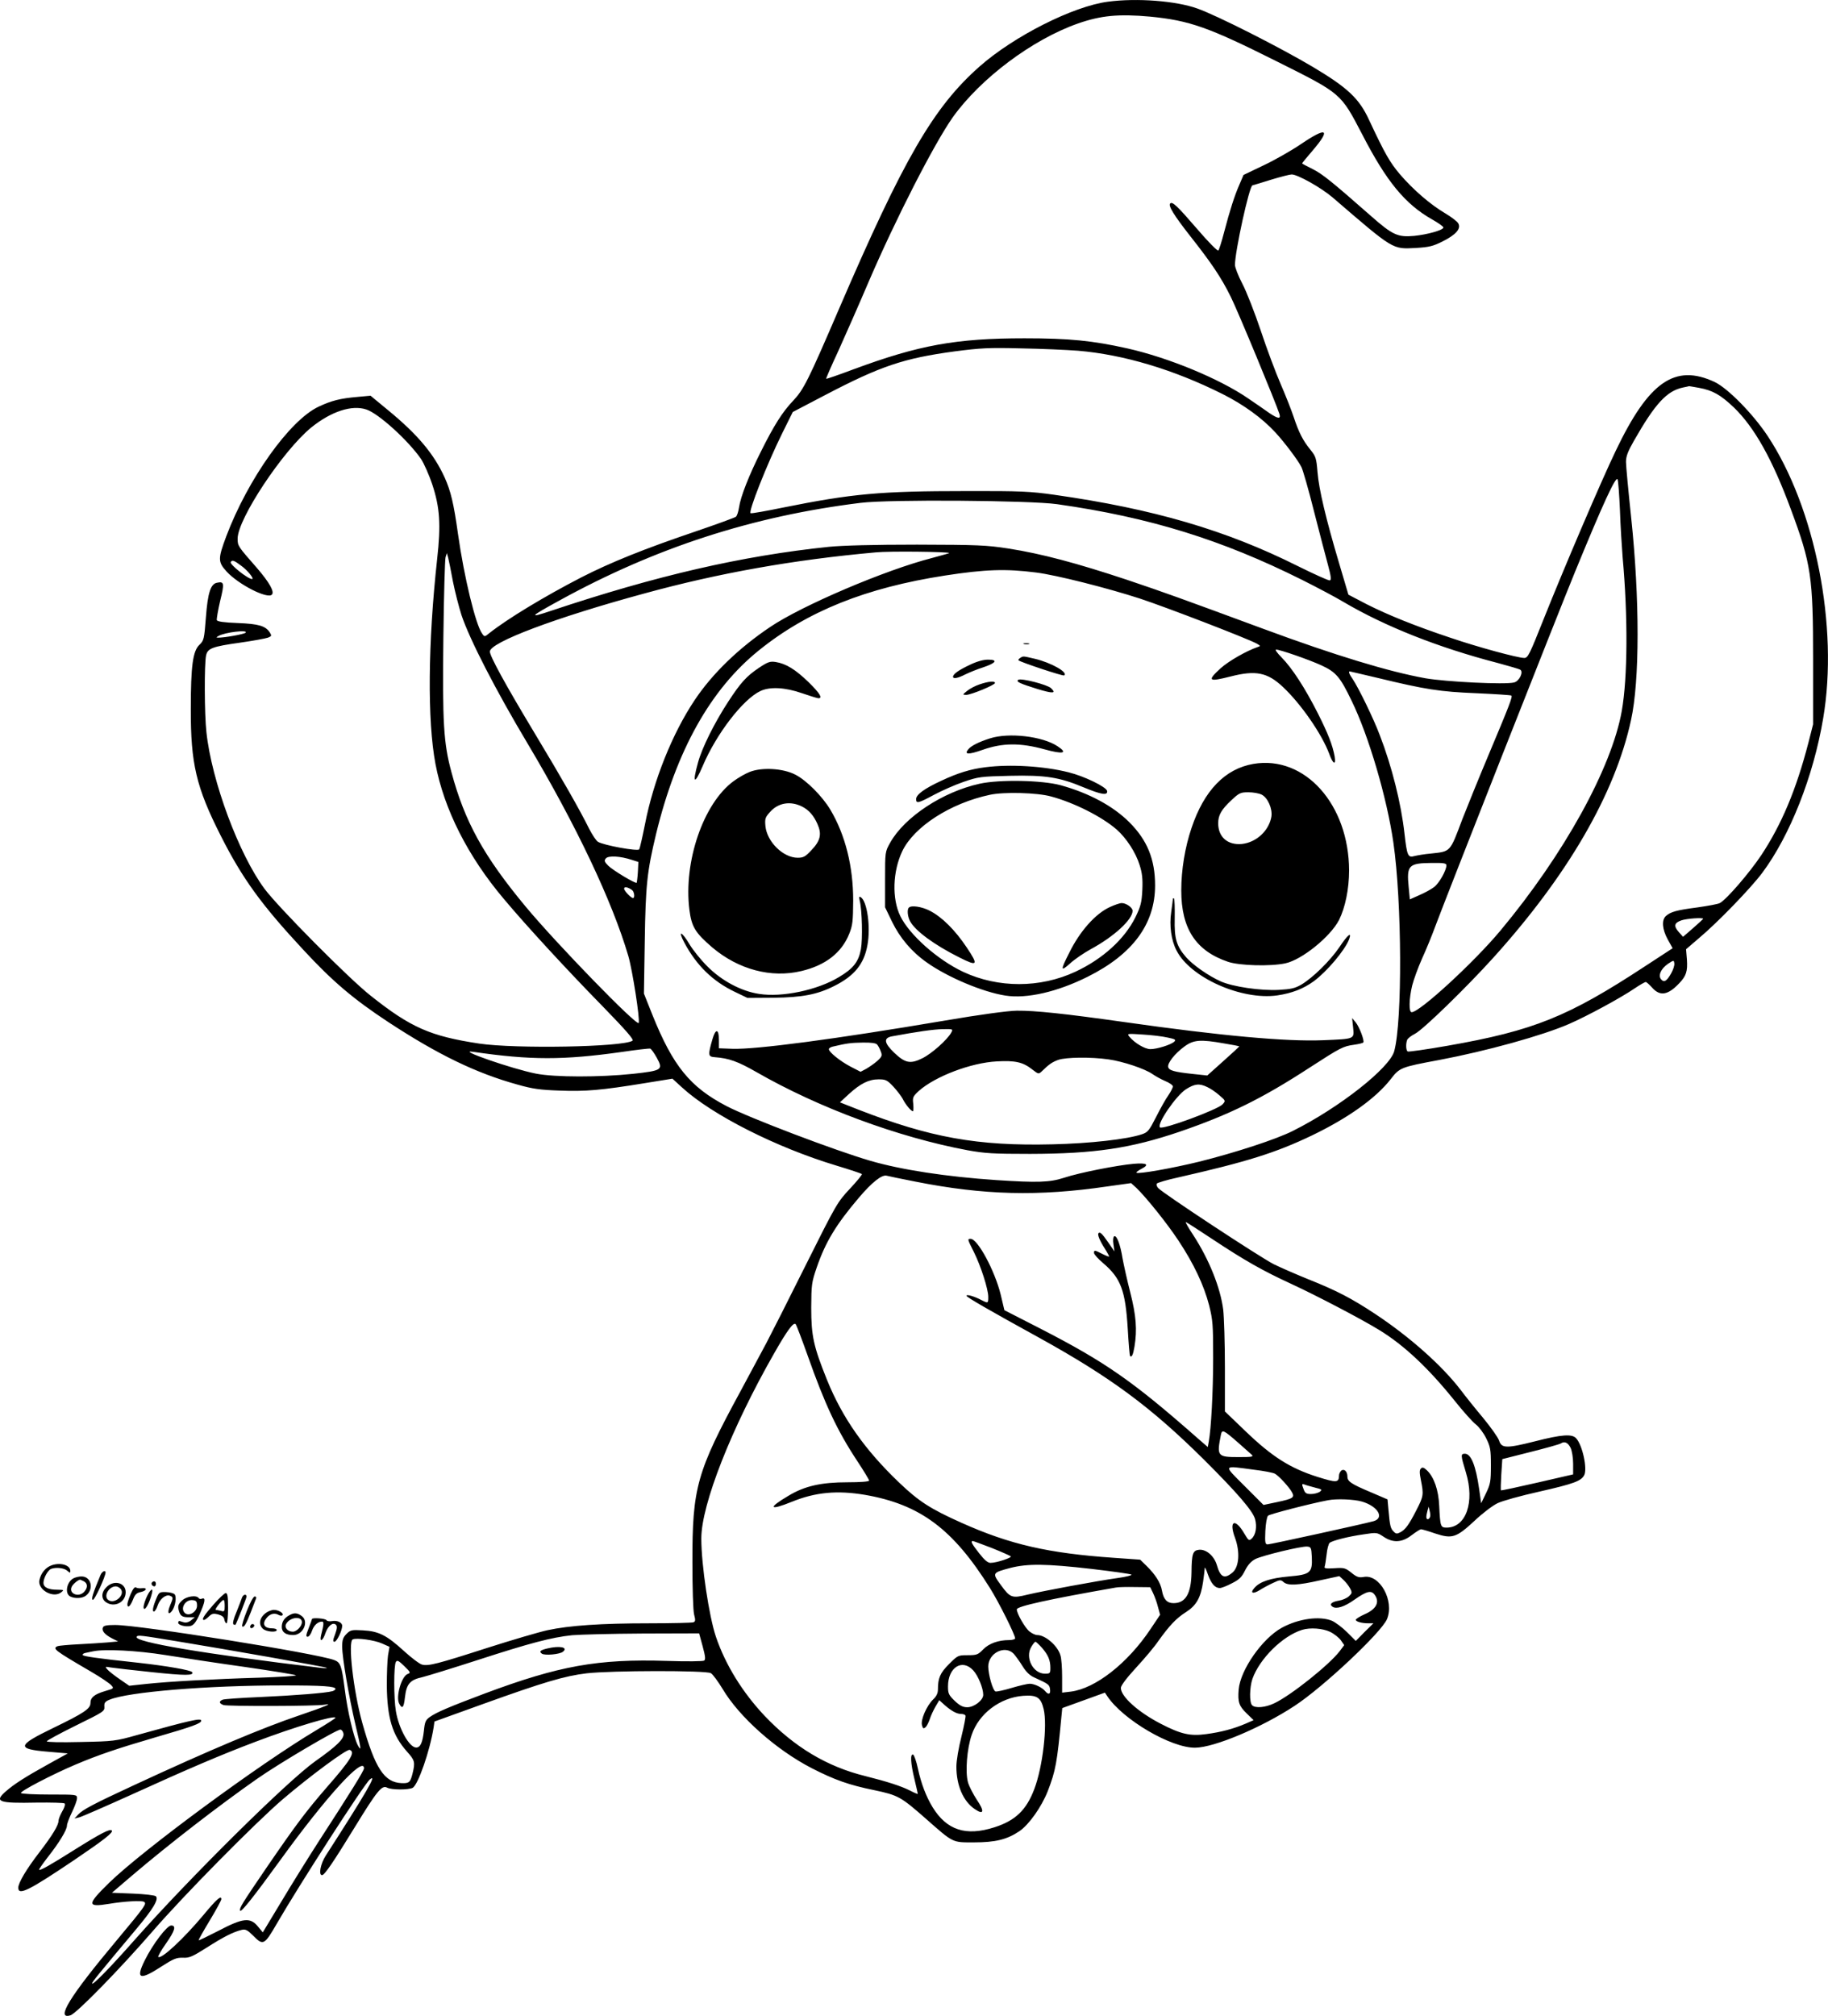 <?xml version="1.0" encoding="UTF-8"?>
<svg xmlns="http://www.w3.org/2000/svg" version="1.0" viewBox="0 0 1089.28 1200.739" preserveAspectRatio="xMidYMid meet">
  <g transform="translate(-1.098,1200.913) scale(0.1,-0.1)" fill="#000000" stroke="none">
    <path d="M6613 11999 c-207 -27 -560 -205 -765 -386 -274 -242 -451 -547 -835 -1438 -187 -435 -213 -486 -276 -553 -63 -66 -114 -146 -193 -305 -69 -137 -120 -266 -129 -329 -4 -26 -12 -52 -19 -57 -6 -5 -113 -44 -236 -86 -310 -105 -509 -185 -685 -275 -221 -114 -439 -246 -548 -332 -28 -23 -29 -23 -43 -3 -39 53 -108 339 -144 594 -25 180 -43 255 -79 335 -64 141 -161 257 -339 403 l-103 85 -77 -7 c-104 -9 -155 -22 -232 -58 -173 -81 -422 -431 -551 -773 -50 -134 -50 -152 3 -210 71 -77 242 -164 269 -137 17 17 -15 73 -89 159 -114 130 -115 131 -115 175 0 117 270 524 439 662 118 95 241 136 328 107 73 -24 249 -184 326 -295 16 -24 47 -92 67 -152 45 -136 52 -238 29 -443 -55 -501 -59 -964 -10 -1222 51 -269 193 -550 407 -803 132 -158 383 -430 591 -642 139 -143 186 -197 176 -203 -61 -38 -696 -49 -913 -17 -291 44 -408 95 -647 285 -129 101 -550 526 -632 636 -153 205 -316 643 -347 934 -12 108 -13 406 -2 457 9 42 37 53 202 76 78 11 153 25 167 30 22 9 23 11 10 32 -26 38 -65 50 -191 55 -83 3 -120 9 -124 17 -2 7 7 59 20 115 26 106 24 117 -19 108 -38 -7 -55 -61 -66 -205 -10 -131 -12 -139 -38 -164 -40 -37 -52 -126 -52 -382 -1 -326 32 -467 178 -755 129 -255 240 -409 493 -681 174 -188 298 -293 506 -430 296 -194 523 -304 769 -372 91 -26 136 -32 252 -36 154 -6 247 2 505 44 l167 27 58 -53 c178 -163 561 -357 920 -465 80 -24 148 -47 151 -50 3 -3 -29 -42 -71 -87 -75 -80 -81 -90 -265 -458 -103 -207 -208 -414 -233 -461 -25 -47 -94 -175 -153 -285 -263 -484 -289 -577 -288 -1025 0 -149 4 -283 10 -307 9 -34 8 -43 -4 -47 -8 -3 -126 -6 -261 -6 -290 0 -478 -13 -608 -41 -51 -11 -214 -59 -361 -106 -295 -95 -350 -109 -387 -99 -14 3 -63 40 -108 81 -104 95 -151 118 -245 123 -66 4 -74 2 -97 -21 -21 -21 -26 -36 -26 -76 0 -65 41 -303 79 -465 34 -143 37 -164 15 -124 -25 46 -63 207 -79 338 -18 138 -25 157 -62 171 -105 40 -1161 209 -1306 209 -51 0 -69 -4 -73 -15 -8 -20 11 -42 55 -65 l36 -18 -65 -6 c-36 -3 -113 -8 -173 -11 -59 -3 -114 -8 -122 -11 -34 -14 -21 -24 200 -153 55 -32 108 -68 118 -79 18 -20 18 -20 -37 -36 -63 -19 -86 -38 -86 -71 0 -34 -39 -60 -223 -149 -215 -104 -220 -125 -29 -141 l117 -10 -114 -63 c-141 -78 -206 -120 -254 -162 -73 -63 -46 -73 183 -68 87 1 162 -1 166 -5 5 -5 -1 -26 -14 -47 -12 -21 -22 -46 -22 -55 0 -28 -36 -87 -115 -190 -77 -100 -125 -181 -125 -210 0 -49 63 -17 335 166 180 122 233 164 222 175 -11 11 -64 -16 -222 -115 -149 -94 -205 -125 -211 -119 -2 2 21 35 51 74 68 86 115 163 115 189 0 11 14 47 30 80 16 33 30 70 30 83 0 22 -1 22 -164 22 -91 0 -167 4 -170 9 -7 10 189 112 324 169 137 58 249 96 478 163 225 65 272 83 272 99 0 17 -63 3 -380 -85 -131 -37 -141 -38 -338 -42 -121 -3 -202 -1 -202 4 0 5 78 47 173 94 165 81 172 85 170 112 -2 23 4 31 31 42 110 46 580 85 1036 85 233 0 310 -5 310 -21 0 -4 -8 -10 -17 -13 -37 -11 -226 -26 -428 -35 -115 -5 -218 -12 -227 -16 -24 -10 -22 -22 5 -32 24 -8 553 -7 602 2 56 11 4 -11 -152 -64 -216 -73 -535 -207 -983 -415 -242 -112 -306 -146 -333 -175 l-22 -24 28 7 c16 4 158 66 315 137 334 152 531 236 732 312 239 91 480 162 480 144 0 -3 -51 -36 -113 -73 -344 -205 -1033 -713 -1235 -909 -134 -131 -134 -148 -1 -126 90 15 193 21 208 12 18 -11 8 -25 -164 -231 -279 -333 -365 -473 -274 -445 36 11 294 275 489 500 185 214 611 645 775 786 163 139 383 302 400 295 35 -13 7 -59 -135 -221 -125 -144 -187 -227 -357 -475 -152 -223 -166 -245 -161 -262 5 -13 86 90 239 301 275 380 499 625 499 547 0 -14 -77 -138 -269 -434 -62 -96 -162 -257 -223 -359 l-111 -184 -29 35 c-46 56 -89 51 -234 -25 -64 -33 -118 -59 -119 -57 -2 2 28 55 66 118 38 63 69 120 69 127 0 25 -29 -1 -107 -95 -117 -140 -252 -266 -269 -249 -3 3 17 38 45 78 54 77 64 109 32 109 -25 0 -110 -112 -157 -207 -56 -112 -31 -122 98 -38 73 47 90 54 129 53 38 -2 56 6 143 61 100 64 158 93 208 105 22 5 34 -1 67 -34 60 -61 67 -58 141 70 134 232 521 832 555 860 47 39 -19 -75 -263 -454 -31 -48 -44 -116 -22 -116 15 0 66 75 196 287 133 217 161 251 192 234 26 -14 127 -14 152 -1 32 17 103 220 125 360 l5 35 283 102 c372 134 492 169 623 185 149 17 711 18 741 1 12 -7 43 -50 70 -94 99 -167 318 -362 531 -472 137 -70 221 -100 373 -131 142 -30 158 -39 306 -169 167 -147 157 -142 287 -142 128 0 198 17 272 67 57 39 131 144 168 237 48 124 56 170 82 446 l5 50 127 46 127 46 14 -21 c93 -140 381 -309 524 -307 114 1 396 120 592 249 170 111 518 438 551 517 45 109 -43 269 -139 251 -28 -5 -41 -1 -73 25 -36 29 -44 31 -102 27 -47 -3 -61 -1 -58 8 3 7 8 40 12 73 3 33 12 65 18 70 17 14 112 38 204 51 77 12 79 11 117 -14 56 -38 110 -36 168 9 25 19 50 35 56 35 6 0 44 -11 84 -25 101 -33 125 -26 234 75 46 44 108 91 137 105 28 14 140 45 248 69 207 47 250 63 269 98 20 38 -10 179 -48 220 -24 27 -85 23 -245 -18 -171 -43 -199 -42 -214 4 -6 19 -49 79 -95 135 -47 56 -107 131 -134 167 -111 145 -303 316 -510 453 -141 93 -229 139 -400 207 -69 28 -161 68 -204 89 -81 41 -666 426 -689 454 -8 9 -11 20 -8 26 4 5 59 22 124 36 414 94 583 147 799 250 216 104 381 221 471 336 53 69 61 72 287 114 282 53 618 146 776 215 110 48 309 156 391 212 31 21 61 38 66 38 4 0 22 -16 39 -35 46 -51 93 -44 160 27 42 44 51 71 46 143 l-5 60 78 67 c110 92 309 298 376 388 165 221 305 575 363 920 93 545 -47 1255 -332 1684 -88 132 -237 283 -315 320 -236 110 -392 2 -588 -408 -88 -182 -312 -707 -430 -1003 -84 -211 -94 -233 -116 -233 -38 0 -278 65 -439 120 -213 71 -373 136 -500 200 l-109 57 -53 179 c-82 275 -123 450 -131 550 -7 85 -10 94 -43 135 -44 54 -69 103 -99 194 -13 39 -47 126 -77 195 -30 69 -84 213 -119 319 -36 107 -85 233 -110 280 -24 46 -44 97 -44 112 0 81 85 468 104 474 6 1 57 17 112 34 56 17 111 31 122 31 36 0 176 -79 244 -137 366 -315 355 -308 495 -301 80 5 102 10 160 39 80 40 111 76 94 107 -6 12 -42 39 -79 61 -88 52 -190 140 -269 232 -60 71 -89 121 -184 324 -59 128 -128 192 -334 315 -197 117 -570 306 -688 348 -127 46 -361 64 -534 41z m252 -89 c234 -23 346 -62 755 -267 386 -193 379 -187 509 -436 144 -279 255 -414 416 -505 37 -21 67 -42 67 -48 0 -15 -94 -42 -175 -50 -97 -9 -129 6 -256 118 -232 204 -290 251 -348 280 -35 17 -63 32 -63 34 0 2 29 37 65 79 108 127 82 140 -73 35 -56 -38 -156 -95 -222 -126 l-119 -57 -24 -56 c-30 -68 -57 -153 -92 -286 -14 -55 -30 -104 -34 -108 -5 -5 -62 53 -127 129 -120 139 -147 164 -160 151 -13 -13 22 -70 120 -195 127 -161 184 -246 240 -359 41 -81 272 -639 291 -700 9 -31 -8 -29 -59 5 -22 16 -79 55 -126 87 -171 118 -477 244 -722 299 -207 46 -342 60 -613 60 -405 0 -628 -40 -1019 -185 -88 -33 -160 -58 -162 -56 -2 1 31 77 73 167 41 91 122 274 179 408 162 377 391 824 502 982 165 231 473 463 746 559 137 48 243 58 431 41z m-430 -1990 c271 -23 570 -112 863 -259 123 -62 234 -142 313 -228 52 -56 134 -164 155 -206 8 -15 42 -132 74 -260 33 -128 70 -272 84 -322 19 -70 21 -91 11 -93 -7 -2 -93 37 -192 86 -426 213 -858 340 -1450 424 -142 20 -196 23 -528 22 -508 0 -674 -15 -1092 -99 -97 -20 -182 -35 -189 -33 -17 4 99 297 189 478 l62 125 195 102 c329 172 466 218 769 259 154 20 203 23 396 18 121 -2 274 -9 340 -14z m3700 -221 c82 -15 129 -42 208 -117 123 -119 230 -310 340 -608 121 -325 132 -402 132 -894 l0 -385 -28 -110 c-73 -281 -160 -487 -281 -670 -71 -106 -208 -265 -247 -285 -10 -6 -71 -17 -134 -26 -123 -16 -159 -26 -187 -51 -27 -24 -22 -80 11 -140 l29 -52 -167 -109 c-456 -299 -661 -382 -1175 -472 -125 -22 -232 -37 -237 -34 -10 6 -12 45 -3 69 4 9 24 25 46 36 48 24 306 275 467 453 443 490 726 977 821 1416 52 235 52 722 1 1205 -17 160 -31 309 -31 333 0 33 11 62 47 125 127 223 197 298 293 318 19 4 35 7 36 8 0 0 27 -4 59 -10z m-471 -729 c3 -91 11 -217 16 -280 32 -353 30 -717 -5 -915 -60 -340 -345 -856 -724 -1310 -158 -189 -480 -485 -528 -485 -18 0 -16 80 3 159 9 36 36 109 59 161 24 52 60 140 80 195 57 154 738 1882 831 2107 166 405 245 577 254 551 4 -10 10 -92 14 -183z m-3354 36 c551 -78 982 -212 1460 -451 92 -46 203 -105 246 -131 248 -146 565 -272 920 -364 66 -18 126 -35 134 -40 21 -13 -6 -69 -37 -76 -52 -14 -407 4 -528 25 -217 39 -538 136 -970 296 -488 180 -578 213 -810 291 -295 98 -507 155 -706 186 -131 20 -179 22 -544 23 -260 0 -444 -5 -525 -13 -519 -54 -1026 -171 -1655 -381 -137 -46 -130 -37 49 61 573 315 1152 503 1796 582 168 21 1007 15 1170 -8z m-642 -291 c1 -1 -46 -14 -105 -30 -277 -71 -774 -283 -962 -410 -188 -126 -345 -278 -450 -435 -134 -200 -246 -480 -297 -742 -15 -75 -30 -141 -34 -148 -8 -13 -212 24 -246 45 -11 7 -34 42 -52 77 -55 111 -160 296 -327 573 -174 289 -265 456 -265 483 0 55 393 203 920 346 445 122 890 201 1380 245 78 8 428 4 438 -4z m-2958 -170 c12 -60 35 -150 51 -200 49 -146 205 -449 394 -765 288 -483 505 -941 600 -1265 25 -86 70 -376 62 -399 -9 -23 -490 472 -673 692 -251 302 -364 507 -443 802 -47 174 -54 293 -48 805 3 248 9 461 13 475 l8 25 8 -30 c4 -16 17 -79 28 -140z m-1264 96 c39 -27 82 -81 67 -81 -25 0 -135 88 -127 101 8 14 19 11 60 -20z m4739 -42 c120 -15 424 -92 618 -155 158 -52 633 -235 696 -268 24 -14 25 -15 6 -21 -67 -23 -172 -83 -220 -126 -83 -76 -74 -83 60 -49 149 38 219 24 311 -63 107 -100 233 -282 276 -399 22 -61 41 -70 32 -15 -12 67 -39 136 -100 257 -78 154 -154 270 -216 333 -26 26 -41 47 -33 47 23 0 196 -60 270 -94 87 -40 112 -69 181 -213 101 -207 210 -578 248 -843 51 -354 54 -1062 5 -1242 -27 -100 -326 -336 -604 -475 -99 -50 -341 -129 -557 -183 -159 -39 -366 -76 -375 -66 -3 2 9 12 26 21 54 27 39 39 -43 32 -100 -9 -324 -53 -414 -83 -86 -28 -159 -30 -404 -14 -297 20 -566 61 -751 115 -207 60 -723 256 -857 326 -217 113 -319 239 -441 542 l-51 128 5 312 c5 336 14 415 67 637 121 499 325 864 614 1096 289 233 637 372 1108 445 241 37 362 41 543 18z m-4711 -359 c-8 -8 -126 -30 -164 -29 -12 0 -11 2 3 10 37 22 181 39 161 19z m6747 -269 c285 -69 369 -82 587 -91 112 -5 206 -11 209 -14 8 -7 -10 -54 -137 -356 -59 -140 -128 -311 -155 -380 -75 -199 -68 -192 -188 -205 -37 -3 -82 -11 -98 -15 -38 -11 -44 1 -59 135 -20 179 -75 399 -147 585 -37 99 -127 283 -162 335 -20 28 -26 45 -17 45 2 0 77 -18 167 -39z m-4444 -1084 l38 -12 -3 -60 c-2 -33 -6 -62 -7 -64 -7 -7 -140 73 -169 101 -24 24 -26 31 -15 44 15 18 87 14 156 -9z m4853 -32 c0 -30 -43 -107 -74 -130 -17 -13 -57 -35 -88 -48 l-56 -25 -7 74 c-13 129 0 142 138 143 71 1 87 -2 87 -14z m-4852 -148 c13 -10 17 -47 5 -47 -12 0 -53 43 -53 56 0 14 24 9 48 -9z m6382 -171 c0 -1 -27 -26 -60 -55 l-60 -52 -25 28 c-32 36 -28 55 15 70 32 11 130 18 130 9z m-191 -325 c-26 -46 -42 -56 -60 -35 -19 23 0 64 41 92 35 23 35 23 38 3 2 -12 -7 -39 -19 -60z m-6044 -503 c39 -71 31 -76 -141 -95 -199 -21 -466 -21 -579 1 -142 28 -482 146 -375 130 343 -50 537 -50 885 -1 88 13 165 22 171 20 6 -3 24 -27 39 -55z m1540 -737 c408 -81 734 -89 1143 -29 l143 20 31 -28 c59 -57 183 -211 251 -314 91 -137 152 -266 183 -386 22 -88 24 -116 24 -313 0 -202 -12 -422 -26 -498 l-6 -33 -60 52 c-386 340 -550 454 -935 652 l-217 111 -22 93 c-35 142 -137 332 -179 332 -20 0 -20 -1 19 -78 41 -82 86 -221 86 -268 0 -39 -1 -39 -42 -18 -42 22 -88 35 -88 25 0 -8 133 -85 435 -251 425 -235 665 -413 978 -723 200 -199 294 -308 307 -357 12 -45 4 -93 -20 -115 -16 -15 -19 -13 -44 29 -55 95 -94 78 -56 -24 31 -84 25 -173 -14 -207 -48 -41 -73 -30 -94 44 -16 54 -63 95 -106 91 -37 -4 -44 -22 -45 -136 -2 -125 -35 -182 -107 -182 -39 0 -60 23 -69 75 -8 46 -39 95 -92 147 l-38 37 -155 11 c-393 27 -622 80 -908 208 -186 83 -256 128 -374 241 -204 195 -337 384 -429 611 -80 199 -94 261 -94 430 1 137 2 150 33 240 52 151 115 255 250 414 79 93 138 140 167 132 11 -3 88 -19 170 -35z m1774 -345 c189 -125 294 -185 470 -266 147 -68 413 -207 519 -272 148 -90 294 -227 450 -421 51 -64 109 -129 128 -143 18 -14 46 -51 61 -82 25 -51 28 -67 28 -162 0 -95 -3 -111 -29 -165 l-29 -60 -12 85 c-20 139 -48 210 -85 210 -26 0 -25 -9 6 -111 54 -177 1 -329 -115 -329 -36 0 -38 6 -44 130 -4 94 -31 171 -73 211 -19 18 -27 20 -36 11 -9 -9 -9 -25 0 -70 17 -85 16 -95 -28 -180 -44 -86 -65 -115 -97 -131 -17 -9 -25 -8 -37 5 -19 18 -23 35 -31 126 l-6 66 -98 42 c-119 50 -141 65 -141 94 0 30 -19 49 -37 35 -7 -7 -13 -19 -13 -28 -1 -44 -13 -45 -131 -8 -160 51 -268 119 -426 271 l-123 118 0 262 c0 144 -5 299 -10 344 -17 132 -84 299 -179 445 -28 42 -48 77 -44 77 3 0 76 -47 162 -104z m-2415 -692 c102 -289 176 -447 295 -627 39 -59 71 -112 71 -117 0 -6 -52 -10 -128 -10 -157 0 -256 -22 -352 -80 -126 -74 -116 -91 20 -36 140 57 270 69 436 41 327 -57 523 -202 744 -555 52 -83 150 -278 150 -300 0 -5 -16 -10 -36 -10 -64 0 -120 -20 -155 -56 -30 -31 -38 -34 -92 -34 -57 0 -59 -1 -111 -53 -53 -53 -66 -83 -66 -151 0 -23 -9 -41 -29 -60 -38 -37 -75 -121 -66 -153 5 -20 9 -22 20 -13 8 6 19 28 26 48 6 20 22 54 34 75 l23 39 33 -30 c42 -36 72 -52 98 -52 11 0 22 -4 25 -9 3 -4 -8 -61 -24 -126 -17 -67 -30 -143 -30 -179 0 -112 41 -207 110 -253 54 -37 59 -13 11 57 -22 34 -46 81 -52 103 -17 62 -6 200 22 282 42 126 168 222 306 233 83 6 106 -9 123 -79 23 -97 -5 -343 -56 -477 -47 -124 -112 -187 -237 -227 -171 -55 -285 -17 -369 120 -39 64 -68 141 -87 228 -9 44 -23 83 -29 85 -18 6 -15 -51 8 -146 11 -46 20 -85 20 -88 0 -2 -21 6 -47 20 -54 27 -135 53 -266 86 -228 56 -423 173 -600 359 -131 139 -233 303 -290 471 -41 121 -87 428 -87 585 0 202 179 657 434 1103 78 137 115 187 128 174 5 -5 37 -90 72 -188z m2566 -519 c36 -32 72 -64 80 -71 12 -12 1 -14 -77 -14 -128 0 -132 5 -107 132 7 35 16 30 104 -47z m1980 -30 c8 -17 15 -58 15 -94 l0 -64 -213 -49 c-118 -27 -215 -48 -217 -46 -2 2 -1 45 2 95 l6 91 166 42 c92 23 174 46 182 51 23 15 43 6 59 -26z m-1888 -130 c59 -7 116 -18 126 -24 23 -12 86 -81 102 -111 17 -31 5 -38 -89 -58 l-81 -17 -113 113 c-129 129 -132 122 55 97z m366 -107 c41 -10 43 -12 27 -25 -11 -7 -34 -13 -52 -13 -27 0 -35 5 -43 26 -13 34 -13 37 6 30 9 -4 37 -11 62 -18z m279 -83 c95 -28 136 -98 68 -117 -62 -17 -614 -138 -630 -138 -15 0 -17 10 -14 80 2 43 9 84 16 91 9 9 247 71 357 92 50 10 156 6 203 -8z m405 -92 c-2 -7 -8 -13 -13 -13 -11 0 -11 16 -2 50 l7 25 6 -25 c4 -14 5 -31 2 -37z m-2612 -184 c58 -23 109 -46 114 -50 9 -8 -85 -39 -121 -39 -16 0 -36 17 -68 58 -44 56 -52 72 -37 72 4 0 54 -19 112 -41z m1908 -55 c4 -93 -9 -104 -137 -115 -109 -10 -172 -30 -205 -68 -28 -31 -10 -39 32 -13 20 13 56 32 80 43 40 19 45 19 61 5 25 -23 86 -20 218 10 l115 25 25 -23 c14 -13 31 -35 39 -50 13 -25 12 -29 -7 -47 -12 -11 -39 -23 -60 -26 -43 -7 -59 -22 -38 -36 23 -16 71 -1 130 41 77 54 103 59 124 26 28 -42 5 -83 -62 -112 -29 -13 -53 -28 -53 -33 0 -11 35 -21 75 -21 l30 0 -53 -52 -52 -53 -52 52 c-29 29 -70 59 -90 68 -74 30 -198 13 -298 -41 -117 -64 -248 -251 -258 -369 -6 -75 2 -98 49 -143 l40 -39 -48 -21 c-73 -31 -145 -50 -234 -62 -96 -13 -150 -1 -272 62 -135 70 -237 162 -237 213 0 14 35 60 91 121 50 54 110 125 132 158 66 92 107 136 164 172 63 40 89 86 103 181 5 37 10 75 10 83 0 8 9 -10 19 -40 20 -55 42 -80 71 -80 9 0 41 12 71 28 44 22 59 36 79 77 18 35 37 55 62 68 43 21 273 77 308 74 23 -2 25 -6 28 -63z m-1313 -70 c127 -15 234 -30 238 -34 5 -4 -31 -13 -80 -20 -129 -18 -445 -77 -538 -99 -94 -23 -104 -20 -160 57 -53 72 -52 73 57 102 102 26 213 25 483 -6z m367 -144 c9 -19 23 -56 29 -82 l13 -47 -57 -85 c-136 -204 -329 -355 -476 -373 l-51 -6 0 94 c0 52 -4 110 -10 128 -16 57 -90 121 -138 121 -11 0 -31 9 -46 21 -27 21 -76 107 -76 132 0 18 189 60 590 130 14 3 66 4 115 3 l90 -1 17 -35z m1055 -231 c23 -11 52 -34 64 -50 l20 -29 -27 -36 c-63 -82 -290 -263 -389 -310 -54 -26 -114 -31 -133 -12 -17 17 -15 107 2 157 43 121 180 256 296 292 49 15 123 9 167 -12z m-3739 -86 c16 -59 18 -79 9 -85 -7 -5 -106 -6 -222 -2 -412 13 -643 -29 -1085 -194 -210 -79 -289 -112 -329 -141 -24 -17 -29 -30 -34 -81 -8 -71 -21 -100 -46 -100 -41 0 -104 113 -121 217 -13 75 -13 273 0 293 8 12 16 8 50 -25 38 -37 39 -40 20 -47 -37 -14 -72 -137 -50 -177 18 -34 27 -24 34 38 9 80 30 104 103 120 32 8 182 54 333 103 309 100 436 134 560 147 47 4 236 9 421 10 l336 1 21 -77z m-3133 30 c307 -50 888 -153 893 -158 3 -3 -14 -3 -39 0 -692 83 -1113 154 -1094 185 7 11 22 9 240 -27z m1222 -13 l45 -20 -9 -52 c-4 -29 -7 -109 -7 -178 2 -195 33 -296 120 -394 47 -52 50 -63 33 -132 -13 -51 -20 -58 -65 -56 -103 4 -158 88 -234 358 -53 190 -87 485 -57 498 23 11 129 -4 174 -24z m3933 -26 c37 -43 50 -73 50 -120 0 -32 -2 -34 -33 -34 -70 0 -119 96 -81 159 10 17 21 31 25 31 4 0 21 -16 39 -36z m-5224 -43 c99 -16 316 -49 481 -72 166 -24 300 -46 298 -49 -3 -4 -102 -10 -222 -14 -273 -8 -538 -23 -670 -37 l-102 -11 -58 40 c-32 22 -65 48 -73 58 -14 16 -13 17 20 11 19 -3 130 -16 246 -28 199 -21 253 -21 240 0 -8 12 -150 37 -321 56 -259 28 -325 38 -331 46 -2 5 5 11 18 13 13 3 32 7 43 9 69 15 262 5 431 -22z m5056 7 c11 -13 35 -45 52 -73 21 -34 43 -56 71 -68 83 -38 90 -42 93 -70 4 -30 -9 -35 -29 -11 -18 22 -64 44 -92 44 -13 0 -61 -11 -108 -25 -46 -14 -89 -23 -96 -21 -16 6 -43 100 -43 149 0 80 100 130 152 75z m-242 -98 c29 -31 60 -106 60 -146 0 -32 -54 -74 -95 -74 -26 0 -44 9 -75 38 -36 35 -40 44 -40 86 0 113 84 167 150 96z m-3752 -378 c4 -30 -41 -74 -169 -164 -167 -119 -746 -692 -1075 -1063 -141 -160 -254 -276 -254 -260 0 9 32 48 264 325 99 118 134 176 116 194 -6 6 -64 13 -137 16 l-125 5 117 100 c223 190 524 422 747 578 131 92 479 297 498 294 8 -1 16 -13 18 -25z M6113 8173 c9 -2 23 -2 30 0 6 3 -1 5 -18 5 -16 0 -22 -2 -12 -5z M6090 8090 c-8 -5 -12 -11 -10 -14 12 -11 264 -95 272 -90 27 17 -77 76 -174 99 -74 17 -69 17 -88 5z M5790 8049 c-66 -31 -100 -55 -100 -71 0 -14 29 -9 73 14 23 11 71 31 106 42 78 26 91 46 29 46 -27 0 -67 -11 -108 -31z M4533 8031 c-74 -50 -108 -87 -183 -202 -81 -124 -156 -274 -180 -363 -35 -126 -21 -135 29 -18 81 190 239 396 343 445 57 27 148 22 248 -13 47 -16 91 -30 98 -30 27 0 8 30 -60 97 -78 75 -133 109 -195 119 -33 5 -46 1 -100 -35z M6079 7960 c-16 -11 8 -22 114 -55 93 -28 114 -27 81 5 -22 21 -177 61 -195 50z M5849 7933 c-25 -8 -59 -26 -75 -39 -28 -23 -29 -23 -6 -24 29 0 172 59 172 71 0 13 -38 10 -91 -8z M5910 7611 c-66 -21 -112 -44 -129 -65 -27 -32 1 -33 86 -3 119 42 225 42 367 3 112 -31 143 -24 79 18 -90 60 -291 83 -403 47z M7480 7459 c-169 -29 -294 -158 -369 -382 -39 -115 -61 -249 -61 -372 0 -228 87 -360 279 -425 69 -23 252 -28 341 -9 99 21 269 159 320 258 37 74 60 185 60 295 -1 394 -264 687 -570 635z m49 -183 c37 -19 65 -84 58 -131 -14 -84 -90 -154 -176 -163 -84 -8 -141 41 -141 123 0 49 19 82 79 138 46 43 54 47 101 47 28 0 63 -6 79 -14z M5882 7439 c-88 -11 -163 -34 -261 -80 -102 -47 -151 -83 -151 -110 0 -28 14 -24 107 26 47 25 126 60 176 77 87 30 102 32 274 36 214 5 296 -8 442 -69 104 -43 144 -50 139 -21 -5 24 -136 88 -230 111 -147 37 -348 49 -496 30z M4478 7411 c-26 -10 -69 -35 -96 -55 -180 -132 -299 -480 -263 -766 13 -102 35 -137 136 -224 156 -132 351 -184 531 -141 144 34 240 109 285 221 21 52 23 76 24 199 0 204 -47 391 -136 541 -47 79 -143 176 -209 209 -73 38 -200 45 -272 16z m314 -207 c39 -20 68 -53 90 -103 27 -60 18 -100 -36 -156 -36 -39 -48 -45 -82 -45 -86 0 -183 95 -192 189 -4 43 -1 52 27 83 49 56 123 68 193 32z M5849 7341 c-220 -48 -449 -199 -534 -352 -30 -54 -30 -54 -30 -219 l0 -165 41 -85 c47 -97 117 -180 208 -244 124 -88 333 -176 468 -197 128 -20 310 22 490 112 269 134 402 315 402 544 0 156 -47 270 -153 376 -97 97 -240 174 -410 221 -111 30 -363 35 -482 9z m425 -76 c138 -37 304 -121 391 -197 58 -51 114 -137 137 -212 15 -47 19 -81 16 -148 -4 -75 -9 -96 -41 -162 -65 -131 -195 -249 -358 -325 -210 -98 -460 -98 -668 -1 -153 72 -320 220 -375 332 -51 104 -46 267 12 388 70 145 286 285 522 335 82 18 282 13 364 -10z M6624 6606 c-85 -39 -178 -143 -241 -271 -54 -106 -53 -116 4 -65 27 25 83 63 123 85 139 75 250 177 250 229 0 19 -38 46 -65 46 -11 0 -43 -11 -71 -24z M5427 6603 c-12 -11 -8 -53 7 -81 30 -57 144 -141 294 -216 109 -55 115 -47 44 59 -70 105 -148 182 -220 219 -48 25 -111 34 -125 19z M5134 6644 c14 -55 18 -229 7 -289 -14 -75 -45 -115 -131 -166 -127 -77 -338 -122 -476 -100 -107 16 -224 79 -309 165 -39 39 -86 98 -105 130 -47 79 -72 87 -31 10 72 -135 169 -230 301 -293 l75 -36 155 1 c171 2 261 19 362 70 120 60 178 131 198 244 20 107 -2 262 -40 285 -10 6 -11 1 -6 -21z M7000 6654 c0 -5 -5 -40 -10 -78 -12 -80 0 -168 32 -229 82 -161 387 -297 600 -267 87 13 155 39 217 84 79 58 186 185 211 250 18 49 -9 27 -58 -47 -55 -81 -158 -182 -227 -223 -38 -22 -62 -27 -133 -31 -110 -6 -277 19 -348 51 -73 33 -164 97 -204 142 -59 68 -72 111 -69 234 1 61 -1 113 -4 117 -4 3 -7 2 -7 -3z M5635 5929 c-650 -110 -1122 -172 -1260 -167 l-80 3 0 49 c0 68 -20 71 -39 4 -27 -94 -26 -103 14 -106 85 -6 139 -26 249 -89 369 -212 844 -388 1256 -465 105 -19 152 -22 375 -22 384 1 598 33 890 132 297 102 491 197 775 382 184 119 199 127 264 136 28 4 54 10 56 14 7 12 -24 93 -46 120 l-21 25 6 -56 c7 -70 12 -68 -179 -76 -219 -9 -606 26 -1183 108 -360 51 -534 69 -642 68 -54 -1 -213 -22 -435 -60z m44 -71 c-23 -42 -117 -126 -173 -153 -71 -35 -102 -28 -167 34 -60 58 -64 87 -14 97 152 28 249 42 303 43 62 1 63 1 51 -21z m1290 -29 c44 -9 51 -13 40 -24 -20 -19 -104 -45 -143 -45 -33 0 -95 37 -126 75 -14 18 -11 18 80 12 52 -3 119 -11 149 -18z m336 -35 c49 -8 90 -16 91 -17 1 -1 -42 -41 -95 -88 l-96 -86 -85 9 c-113 12 -144 21 -148 42 -5 23 40 80 96 121 55 41 96 44 237 19z m-2067 -7 c6 -7 16 -25 21 -40 10 -25 8 -31 -20 -57 -17 -15 -47 -36 -66 -47 l-34 -18 -62 32 c-62 33 -127 86 -127 103 0 5 10 12 23 15 84 20 110 23 178 24 51 1 80 -3 87 -12z m1378 -88 c86 -12 218 -56 263 -88 16 -11 49 -30 75 -41 25 -10 46 -25 46 -32 0 -7 -12 -31 -27 -53 -16 -22 -48 -80 -73 -129 -41 -81 -49 -91 -84 -103 -88 -30 -311 -55 -533 -60 -447 -11 -729 40 -1158 207 l-109 43 53 49 c69 63 119 88 177 88 43 0 51 -4 89 -44 22 -24 47 -57 55 -72 16 -33 50 -74 61 -74 3 0 4 19 2 43 -5 40 -2 45 33 78 98 87 311 168 465 176 110 6 155 -4 211 -48 36 -28 38 -29 56 -12 44 43 63 56 99 69 46 16 194 18 299 3z m589 -165 c18 -8 51 -30 72 -49 38 -32 38 -33 19 -54 -28 -31 -358 -153 -373 -137 -20 20 96 189 155 227 52 33 80 36 127 13z M6557 4664 c-8 -8 7 -45 38 -93 14 -22 25 -43 25 -46 0 -3 -18 4 -40 15 -47 24 -50 24 -50 6 0 -8 25 -36 56 -62 104 -89 131 -162 145 -388 5 -88 11 -161 14 -164 10 -10 18 8 26 55 17 101 10 187 -25 324 -19 74 -39 165 -46 203 -13 82 -35 140 -50 131 -6 -4 -8 -24 -4 -48 l6 -42 -36 52 c-38 55 -50 66 -59 57z M3272 2190 c-42 -10 -50 -18 -32 -31 18 -12 107 -4 126 12 32 26 -19 37 -94 19z M320 2686 c-36 -12 -65 -46 -74 -88 -13 -57 81 -111 129 -74 19 15 18 15 -23 16 -53 0 -82 14 -82 41 0 28 26 75 45 83 30 11 78 6 97 -11 16 -14 18 -14 18 -1 0 34 -57 52 -110 34z M610 2628 c-46 -111 -58 -148 -45 -148 11 0 75 139 75 163 0 16 -21 6 -30 -15z M453 2610 c-43 -18 -59 -91 -24 -110 27 -14 72 -12 93 4 51 38 33 117 -27 115 -11 0 -30 -4 -42 -9z m58 -20 c23 -13 24 -37 2 -62 -33 -37 -96 -11 -74 31 9 17 37 39 49 41 2 0 12 -5 23 -10z M917 2584 c-8 -8 1 -24 14 -24 5 0 9 7 9 15 0 15 -12 20 -23 9z M645 2555 c-31 -30 -32 -69 -3 -89 50 -35 118 -1 118 59 0 57 -70 76 -115 30z m85 -10 c30 -37 -39 -95 -75 -65 -28 23 5 80 46 80 9 0 22 -7 29 -15z M790 2515 c-11 -26 -20 -53 -20 -61 0 -27 17 -14 33 26 12 32 22 41 46 46 35 7 43 27 9 23 -13 -2 -29 0 -36 4 -8 6 -18 -6 -32 -38z M881 2488 c-13 -33 -18 -55 -12 -61 9 -9 34 38 47 90 11 43 -13 23 -35 -29z M944 2491 c-22 -52 -27 -81 -16 -81 6 0 16 16 22 35 13 40 49 69 74 59 20 -8 20 -12 0 -59 -17 -41 -10 -60 12 -31 20 28 29 85 15 99 -7 7 -30 12 -52 13 -37 1 -41 -2 -55 -35z M1281 2449 c-57 -65 -71 -89 -54 -89 4 0 17 9 29 21 18 17 27 19 55 12 24 -7 35 -16 37 -31 2 -12 8 -22 13 -22 5 0 9 41 9 90 0 69 -3 90 -14 90 -7 0 -41 -32 -75 -71z m69 -5 c0 -33 -2 -36 -22 -30 -13 3 -27 6 -31 6 -10 0 35 59 46 59 4 1 7 -15 7 -35z M1453 2493 c-3 -10 -18 -48 -33 -86 -17 -39 -24 -69 -18 -73 5 -3 11 -4 12 -3 7 10 66 159 66 168 0 18 -20 13 -27 -6z M1094 2474 c-20 -19 -24 -31 -19 -52 9 -38 20 -46 61 -46 l36 0 -22 -18 c-15 -12 -31 -16 -44 -12 -12 3 -23 7 -26 8 -3 0 -6 -3 -7 -9 -4 -15 44 -28 73 -21 19 5 33 22 55 71 32 72 37 100 14 92 -8 -4 -17 -2 -20 3 -13 20 -75 11 -101 -16z m91 -29 c0 -36 -46 -65 -71 -45 -32 27 1 83 45 78 21 -2 26 -8 26 -33z M1482 2414 c-19 -47 -31 -88 -28 -92 10 -9 22 9 51 83 15 39 29 76 32 83 3 6 -1 12 -8 12 -8 0 -28 -37 -47 -86z M1605 2408 c-46 -27 -58 -73 -27 -101 20 -18 82 -23 82 -7 0 6 -13 10 -29 10 -42 0 -58 23 -37 54 19 30 49 41 75 27 12 -7 22 -7 26 -2 7 12 -26 31 -52 31 -10 0 -27 -6 -38 -12z M1735 2388 c-30 -16 -45 -39 -45 -70 0 -31 24 -48 68 -48 60 0 96 82 50 114 -26 19 -45 20 -73 4z m75 -41 c0 -24 -31 -57 -54 -57 -32 0 -53 26 -39 48 24 40 93 46 93 9z M1870 2365 c0 -2 -9 -27 -20 -55 -16 -40 -17 -50 -6 -50 8 0 20 16 26 35 11 33 35 55 60 55 12 0 11 -16 -6 -82 -10 -44 11 -33 26 13 15 44 45 68 63 50 8 -8 7 -23 -5 -56 -14 -36 -14 -45 -4 -45 14 0 46 67 46 95 0 20 -30 34 -61 28 -15 -3 -30 0 -33 6 -7 10 -86 16 -86 6z M1505 2329 c-10 -15 3 -25 16 -12 7 7 7 13 1 17 -6 3 -14 1 -17 -5z"></path>
  </g>
</svg>
